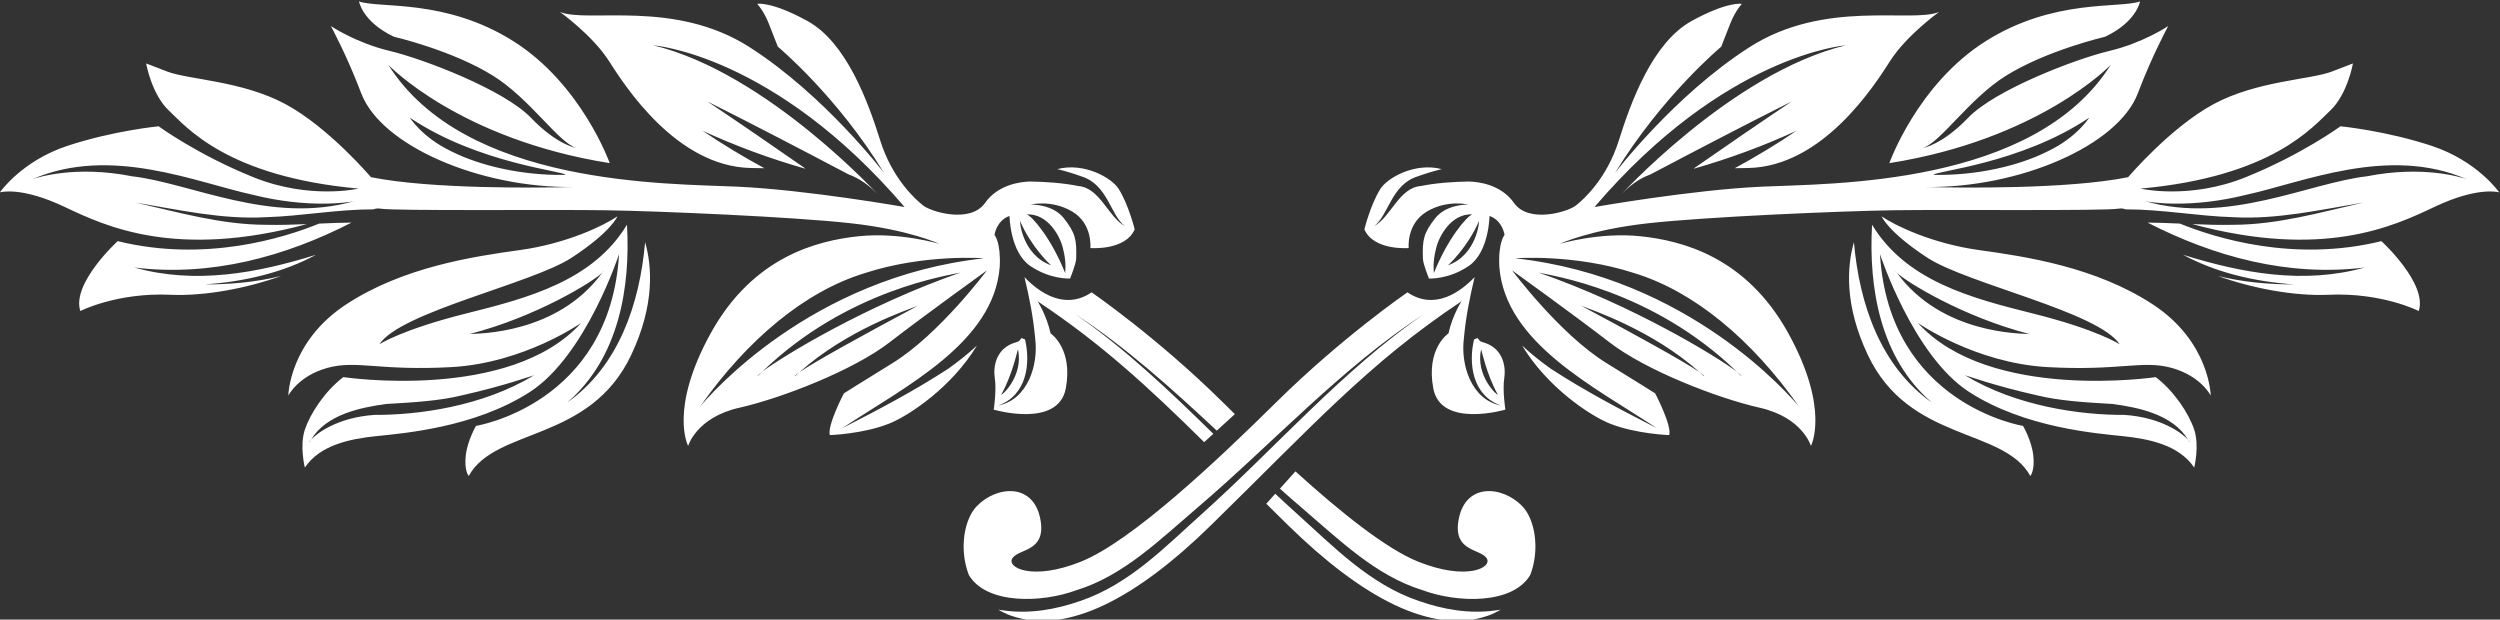 <?xml version="1.0" encoding="UTF-8" standalone="no"?>
<svg
   xmlns:dc="http://purl.org/dc/elements/1.1/"
   xmlns:cc="http://creativecommons.org/ns#"
   xmlns:rdf="http://www.w3.org/1999/02/22-rdf-syntax-ns#"
   xmlns:svg="http://www.w3.org/2000/svg"
   xmlns="http://www.w3.org/2000/svg"
   viewBox="0 0 325.761 80.733"
   height="80.733"
   width="325.761"
   xml:space="preserve"
   id="svg2"
   version="1.1"><rect x="0" y="0" width="325.761" height="80.733" fill="#333333" stroke="none"/><defs
     id="defs6"><clipPath
       id="clipPath18"
       clipPathUnits="userSpaceOnUse"><path
         id="path16"
         d="M 0,0 H 5953 V 5879 H 0 Z" /></clipPath></defs><g
     transform="matrix(1.333,0,0,-1.333,-82.301,734.923)"
     id="g10"><path
       d="m 285.975,523.528 c -2.481,-0.002 -4.994,0.223 -7.43,0.827 3.331,-1.205 7.477,-1.992 10.82,-1.839 5.243,0.238 8.816,-1.59 8.816,-1.59 0.874,2.702 -3.653,6.833 -3.653,6.833 -8.509,-2.098 -16.198,0.291 -19.696,1.714 -1.059,0.047 -2.118,0.091 -3.162,0.098 6.495,-3.326 13.724,-5.314 21.225,-4.392 -5.954,-1.671 -12.004,-0.551 -17.757,1.247 3.235,-1.759 7.066,-2.635 10.837,-2.898 z m -38.943,1.316 c 0.044,-0.062 0.092,-0.121 0.137,-0.181 0.88,-0.858 6.42,-4.306 12.95,-5.981 0.059,-0.003 0.082,-0.007 0.055,-0.013 -0.018,0.002 -0.035,0.01 -0.055,0.013 -0.774,0.046 -8.559,-0.04 -12.95,5.981 -0.089,0.085 -0.145,0.153 -0.137,0.181 z m 6.786,-10.194 c 0.006,0.023 2.815,-1.017 7.072,-1.97 2.171,-0.529 4.539,-0.675 7.379,-0.84 2.542,-0.347 5.862,-1.021 7.36,-3.49 0.131,-0.144 0.181,-0.239 0.153,-0.254 -0.049,0.089 -0.103,0.17 -0.153,0.254 -0.561,0.623 -2.612,2.184 -6.22,2.423 -4.21,-0.023 -10.523,0.811 -15.591,3.877 z m -10.848,13.009 c -0.673,-2.339 -0.964,-6.115 1.354,-11.022 4.052,-8.579 13.267,-7.071 15.888,-11.836 0,0 0.45,0.502 0.291,1.985 -0.159,1.483 -1.008,2.913 -1.008,2.913 0,0 -13.107,2.093 -13.979,16.788 0,0 3.229,-9.903 8.684,-13.452 5.453,-3.548 12.605,-4.079 15.094,-4.343 2.489,-0.263 5.454,-0.847 6.937,-3.07 0,0 0.53,2.117 0,3.708 -0.529,1.588 -1.958,3.76 -3.759,5.136 0,0 -16.26,-2.437 -23.249,5.296 0,0 5.586,-3.919 12.658,-4.316 7.068,-0.397 9.291,0.714 12.155,-0.08 2.855,-0.794 3.808,-2.702 3.808,-2.702 0,0 -0.077,5.244 -5.64,8.898 -5.558,3.654 -12.389,4.687 -16.999,5.323 -4.605,0.635 -8.26,2.422 -9.531,3.296 0,0 0.597,-1.508 4.485,-4.051 3.895,-2.541 16.724,-5.283 18.79,-8.461 0,0 -2.144,1.431 -8.501,3.02 -6.008,1.502 -12.386,3.172 -15.707,8.675 -0.349,-6.099 0.766,-13.031 5.846,-17.388 -5.025,3.541 -7.099,9.66 -7.617,15.683 z m -34.819,-14.894 c 0,-0.168 -2.187,1.789 -1.632,4.402 0.064,-0.039 0.488,-2.331 1.632,-4.402 z m -50.918,-10.904 c -1.244,-1.283 -1.756,-4.186 -0.792,-6.724 1.699,-2.9 7.102,-2.77 10.535,-1.496 4.578,1.402 8.143,4.93 11.817,8.064 7.373,6.293 14.033,13.637 22.141,18.929 -7.955,-5.489 -14.417,-12.988 -21.645,-19.487 -3.585,-3.206 -7.116,-6.927 -11.964,-8.567 -2.362,-0.821 -4.902,-1.286 -7.488,-0.919 -0.167,0.015 -0.337,0.037 -0.504,0.067 0.387,-0.223 0.798,-0.429 1.264,-0.59 5.505,-1.907 12.344,1.825 19.487,8.817 9.903,9.691 15.436,15.888 24.521,21.924 0,0 -0.875,-1.348 -1.272,-3.137 0,0 -2.223,-1.468 -1.481,-5.388 0.743,-3.919 7.042,-2.066 7.042,-2.066 0,0 -0.291,1.881 -0.107,3.097 0.187,1.218 -0.184,2.993 -2.119,3.496 -0.327,0.086 -0.31,0.212 -0.514,0.424 -0.017,-0.075 -0.311,-0.108 -0.327,-0.184 -0.551,-2.352 -0.152,-5.457 2.63,-6.432 -2.89,0.562 -3.949,3.982 -3.619,6.548 0.183,2.062 0.577,4.037 1.052,6.004 -1.331,-1.389 -3.871,-3.313 -6.568,-1.487 0,0 -6.368,-4.37 -12.804,-10.725 -5.722,-5.653 -14.132,-13.61 -19.129,-15.608 -4.765,-1.907 -7.31,-0.557 -6.673,0.357 0.635,0.913 3.19,0.634 2.765,3.547 -0.562,3.878 -4.301,3.546 -6.248,1.536 z m 52.614,24.22 c -0.039,-0.001 5.781,0.461 11.651,-1.449 5.819,-1.777 11.465,-6.459 16.105,-13.052 0.044,-0.056 0.073,-0.091 0.06,-0.084 -0.021,0.029 -0.044,0.055 -0.06,0.084 -0.886,1.054 -10.795,12.643 -27.756,14.501 z m 2.207,-1.365 c 0.029,-0.012 0.059,-0.021 0.086,-0.031 1.054,-0.266 11.079,-1.641 19.392,-9.701 0.303,-0.233 0.46,-0.383 0.435,-0.422 -0.144,0.145 -0.291,0.282 -0.435,0.422 -1.943,1.485 -10.159,6.496 -19.392,9.701 -0.066,0.017 -0.099,0.027 -0.086,0.031 z m 4.103,-3.195 c 0.05,-0.024 0.099,-0.052 0.149,-0.078 1.007,-0.409 6.94,-2.354 11.579,-6.501 0.312,-0.214 0.47,-0.355 0.441,-0.401 -0.147,0.136 -0.295,0.27 -0.441,0.401 -1.478,1.026 -6.468,3.774 -11.579,6.501 -0.107,0.043 -0.16,0.069 -0.149,0.078 z m 55.187,10.165 c 0.03,-0.009 0.061,-0.016 0.091,-0.023 0.602,-0.132 4.513,-0.713 9.844,0.617 5.576,1.211 13.937,4.855 21.586,1.532 -0.46,0.166 -4.222,1.379 -9.732,0.287 -5.727,-0.652 -13.594,-4.752 -21.698,-2.436 -0.056,0.011 -0.092,0.021 -0.091,0.023 z m -20.579,2.552 c -0.1,0.346 8.454,1.051 15.206,5.592 0.013,0.044 -1.144,-1.9 -4.052,-3.289 -2.825,-1.428 -6.982,-2.387 -11.154,-2.303 z m -47.507,-8.851 c 0.059,-0.002 1.959,1.789 3.052,4.315 0.069,0.173 -0.151,-3.302 -3.052,-4.315 z m 2.421,4.987 c -0.531,-0.139 -2.445,-2.398 -3.768,-5.73 0.003,-0.007 -0.162,0.98 0.205,2.375 0.274,1.235 1.505,3.463 3.563,3.355 z m 4.851,-12.819 c 2.428,-4.038 6.603,-6.85 8.611,-7.644 2.542,-1.006 5.773,-1.113 5.773,-1.113 0.265,0.954 -1.375,4.08 -1.375,4.08 0,0 -1.518,0.961 -4.769,2.965 -4.554,2.806 -9.214,9.055 -9.214,9.055 0,0 6.038,-4.343 9.533,-7.044 3.497,-2.701 10.458,-5.428 14.668,-6.381 4.211,-0.952 5.005,-3.734 5.005,-3.734 0,0 1.907,3.576 -2.225,11.044 -4.129,7.466 -10.406,9.028 -14.429,9.452 -4.026,0.424 -7.892,-0.742 -7.892,-0.742 0,0 2.913,1.378 8.635,2.012 5.717,0.636 18.69,1.191 24.015,1.273 5.322,0.078 20.651,-0.082 22.001,0.158 0.229,0.04 0.439,0.01 0.646,-0.07 3.602,0.002 7.038,-0.666 10.523,-0.767 4.26,-0.244 8.535,0.725 12.744,1.432 -4.167,-0.946 -8.353,-2.167 -12.751,-2.176 -1.329,-0.032 -2.664,0.011 -3.991,0.068 12.772,-3.439 19.632,-0.241 23.653,1.671 4.344,2.065 6.356,1.43 6.356,1.43 0,0 -2.119,3.071 -6.619,4.554 -4.504,1.483 -8.898,1.907 -8.898,1.907 0,0 -3.762,-2.755 -9.267,-4.978 -5.509,-2.224 -10.276,-1.112 -10.276,-1.112 12.868,1.166 16.841,6.037 18.538,7.626 1.694,1.59 2.222,4.608 2.222,4.608 0,0 0,0 -2.067,-0.795 -2.063,-0.795 -7.307,-0.899 -11.543,-3.177 -4.237,-2.278 -8.367,-7.149 -8.367,-7.149 -5.936,-1.188 -16.429,-1.042 -19.82,-0.959 9.212,-0.113 18.838,4.048 20.772,9.167 1.393,3.676 2.967,6.566 2.967,6.566 0,0 -2.435,-1.641 -5.774,-2.436 -3.334,-0.795 -11.174,-3.813 -13.766,-6.513 -2.598,-2.702 -4.449,-2.966 -4.449,-2.966 1.747,0.529 4.51,4.8 8.126,7.057 4.013,2.502 9.691,3.813 9.691,3.813 3.1,1.469 3.417,3.455 3.417,3.455 -1.985,-0.715 -8.421,0.319 -15.092,-3.891 -6.675,-4.211 -9.413,-11.917 -9.413,-11.917 14.722,2.331 21.646,9.613 21.646,9.613 -7.465,-11.876 -27.328,-11.598 -34.158,-11.915 -6.832,-0.319 -16.309,-1.988 -16.309,-1.988 12.76,14.934 24.57,15.809 24.57,15.809 -11.198,-2.701 -22.243,-14.881 -22.243,-14.881 1.063,1.17 2.04,1.854 3.146,2.26 4.583,2.414 9.172,4.811 13.795,7.127 -3.208,-2.147 -6.391,-4.34 -9.563,-6.546 0.026,10e-4 0.059,10e-4 0.087,0.002 3.362,0.961 6.716,2.193 9.957,3.685 -1.949,-1.32 -3.965,-2.535 -6.042,-3.663 0.424,0.004 0.866,0.01 1.33,0.021 7.259,0.158 12.288,7.997 13.876,10.486 1.589,2.488 4.767,4.766 4.767,4.766 -2.755,-1.112 -11.175,1.271 -18.534,-3.443 -7.365,-4.713 -13.135,-12.286 -13.135,-12.286 4.608,7.546 10.38,12.339 10.38,12.339 0,0 0.581,1.518 0.9,2.305 0.505,1.244 1.11,1.879 1.11,1.879 0,0 -1.376,0.266 -4.896,-1.668 -3.849,-2.111 -5.959,-7.97 -7.124,-11.677 -1.166,-3.708 -3.389,-5.72 -4.183,-6.356 -0.795,-0.635 -4.632,-1.795 -6.065,0.238 -1.287,1.828 -3.513,2.075 -4.415,2.096 -1.581,-0.03 -3.173,-0.135 -4.688,-0.439 -2.147,-0.172 -2.927,-3.032 -4.58,-3.925 1.422,1.038 1.67,4.067 4.262,4.865 0.783,0.287 1.569,0.519 2.355,0.713 -2.655,0.684 -5.343,-0.87 -6.014,-1.959 -0.979,-1.589 -1.548,-3.933 -1.548,-3.933 0.912,-2.104 4.33,-1.827 4.33,-1.827 0,0 -0.24,2.384 1.787,3.577 2.027,1.19 4.048,0.674 4.048,0.674 0,0 -2.144,0.08 -3.255,-1.351 -1.113,-1.43 -1.252,-2.064 -1.191,-3.932 0.016,-0.54 0.596,-1.946 0.596,-1.946 0,0 1.905,-0.119 3.892,1.231 1.987,1.352 2.025,4.886 2.025,4.886 1.285,-0.45 1.471,-1.852 1.471,-1.852 0,0 -0.637,-0.709 -0.513,-3.109 0.564,-7.418 9.19,-11.685 15.405,-15.788 -3.532,1.801 -7.008,3.626 -10.378,5.818 -0.953,0.681 -1.911,1.431 -2.8,2.265 z m -140.938,3.371 c 0,0 3.574,1.828 8.814,1.59 3.342,-0.153 7.489,0.634 10.82,1.839 -2.436,-0.604 -4.949,-0.829 -7.43,-0.827 3.769,0.263 7.604,1.139 10.838,2.898 -5.756,-1.798 -11.806,-2.918 -17.759,-1.247 7.502,-0.922 14.734,1.066 21.229,4.392 -1.045,-0.007 -2.105,-0.051 -3.166,-0.098 -3.496,-1.423 -11.186,-3.812 -19.692,-1.714 0,0 -4.529,-4.131 -3.654,-6.833 z m 116.812,-17.863 -0.88,-0.977 c 0.702,-0.694 1.416,-1.4 2.165,-2.131 7.142,-6.992 13.981,-10.724 19.486,-8.817 0.466,0.161 0.877,0.367 1.267,0.59 -0.169,-0.03 -0.34,-0.052 -0.506,-0.067 -2.586,-0.367 -5.125,0.098 -7.488,0.919 -4.851,1.64 -8.381,5.361 -11.965,8.567 -0.699,0.629 -1.389,1.272 -2.079,1.916 z m 24.93,-7.926 c 0.96,2.538 0.449,5.441 -0.796,6.724 -1.946,2.01 -5.685,2.342 -6.247,-1.536 -0.424,-2.913 2.13,-2.634 2.766,-3.547 0.637,-0.914 -1.907,-2.264 -6.673,-0.357 -3.155,1.261 -7.668,4.898 -12.009,8.83 l -1.519,-1.688 c 0.702,-0.626 1.409,-1.249 2.123,-1.858 3.675,-3.134 7.241,-6.662 11.818,-8.064 3.431,-1.274 8.838,-1.404 10.537,1.496 z m -103.681,23.545 c 6.531,1.675 12.072,5.123 12.95,5.981 0.044,0.06 0.093,0.119 0.138,0.181 0.009,-0.028 -0.05,-0.096 -0.138,-0.181 -4.391,-6.021 -12.176,-5.935 -12.95,-5.981 -0.017,-0.003 -0.037,-0.011 -0.055,-0.013 -0.025,0.006 -0.003,0.01 0.055,0.013 z m 6.302,-4.032 c -5.067,-3.066 -11.379,-3.9 -15.592,-3.877 -3.605,-0.239 -5.656,-1.8 -6.218,-2.423 -0.053,-0.084 -0.106,-0.165 -0.155,-0.254 -0.029,0.015 0.022,0.11 0.155,0.254 1.496,2.469 4.818,3.143 7.359,3.49 2.842,0.165 5.208,0.311 7.378,0.84 4.26,0.953 7.067,1.993 7.073,1.97 z m -24.027,-1.986 c 0,0 0.95,1.908 3.811,2.702 2.861,0.794 5.084,-0.317 12.155,0.08 7.069,0.397 12.657,4.316 12.657,4.316 -6.991,-7.733 -23.25,-5.296 -23.25,-5.296 -1.8,-1.376 -3.228,-3.548 -3.76,-5.136 -0.53,-1.591 0,-3.708 0,-3.708 1.484,2.223 4.449,2.807 6.939,3.07 2.487,0.264 9.637,0.795 15.091,4.343 5.455,3.549 8.685,13.452 8.685,13.452 -0.874,-14.695 -13.982,-16.788 -13.982,-16.788 0,0 -0.846,-1.43 -1.005,-2.913 -0.16,-1.483 0.291,-1.985 0.291,-1.985 2.624,4.765 11.837,3.257 15.888,11.836 2.317,4.907 2.029,8.683 1.353,11.022 -0.519,-6.023 -2.592,-12.142 -7.617,-15.683 5.078,4.357 6.196,11.289 5.847,17.388 -3.322,-5.503 -9.7,-7.173 -15.707,-8.675 -6.356,-1.589 -8.502,-3.02 -8.502,-3.02 2.066,3.178 14.895,5.92 18.787,8.461 3.894,2.543 4.49,4.051 4.49,4.051 -1.273,-0.874 -4.927,-2.661 -9.534,-3.296 -4.606,-0.636 -11.44,-1.669 -17.001,-5.323 -5.559,-3.654 -5.638,-8.898 -5.638,-8.898 z m -25.018,21.148 c 7.648,3.323 16.01,-0.321 21.584,-1.532 5.333,-1.33 9.241,-0.749 9.842,-0.617 0.032,0.007 0.062,0.014 0.093,0.023 8e-4,-0.002 -0.036,-0.012 -0.093,-0.023 -8.101,-2.316 -15.972,1.784 -21.698,2.436 -5.504,1.091 -9.265,-0.119 -9.729,-0.287 z m 93.017,-7.731 c -16.96,-1.858 -26.871,-13.447 -27.757,-14.501 -0.018,-0.029 -0.04,-0.055 -0.06,-0.084 -0.014,-0.007 0.013,0.028 0.06,0.084 4.64,6.593 10.288,11.275 16.104,13.052 5.87,1.91 11.689,1.448 11.653,1.449 z m -22.121,-11.519 c -0.025,0.039 0.132,0.189 0.435,0.422 8.313,8.06 18.338,9.435 19.393,9.701 0.026,0.01 0.057,0.019 0.085,0.031 0.014,-0.004 -0.021,-0.014 -0.085,-0.031 -9.233,-3.205 -17.449,-8.216 -19.393,-9.701 -0.144,-0.14 -0.291,-0.277 -0.435,-0.422 z m 3.643,-0.021 c -0.032,0.046 0.128,0.187 0.438,0.401 4.639,4.147 10.573,6.092 11.579,6.501 0.05,0.026 0.1,0.054 0.15,0.078 0.009,-0.009 -0.042,-0.035 -0.15,-0.078 -5.113,-2.727 -10.099,-5.475 -11.579,-6.501 -0.146,-0.131 -0.294,-0.265 -0.438,-0.401 z m 22.014,15.161 c 1.092,-2.526 2.993,-4.317 3.051,-4.315 -2.902,1.013 -3.118,4.488 -3.051,4.315 z m 4.399,-5.058 c -1.321,3.332 -3.235,5.591 -3.768,5.73 2.057,0.108 3.289,-2.12 3.562,-3.355 0.37,-1.395 0.202,-2.382 0.206,-2.375 z m -48.855,9.594 c -4.172,-0.084 -8.328,0.875 -11.154,2.303 -2.908,1.389 -4.063,3.333 -4.053,3.289 6.754,-4.541 15.308,-5.246 15.207,-5.592 z m -55.281,-1.714 c 0,0 2.013,0.635 6.356,-1.43 4.021,-1.912 10.878,-5.11 23.654,-1.671 -1.327,-0.057 -2.663,-0.1 -3.991,-0.068 -4.399,0.009 -8.587,1.23 -12.752,2.176 4.211,-0.707 8.481,-1.676 12.742,-1.432 3.484,0.101 6.921,0.769 10.522,0.767 0.208,0.08 0.417,0.11 0.644,0.07 1.35,-0.24 16.683,-0.08 22.005,-0.158 5.321,-0.082 18.298,-0.637 24.016,-1.273 5.72,-0.634 8.635,-2.012 8.635,-2.012 0,0 -3.868,1.166 -7.893,0.742 -4.024,-0.424 -10.299,-1.986 -14.431,-9.452 -4.132,-7.468 -2.223,-11.044 -2.223,-11.044 0,0 0.794,2.782 5.004,3.734 4.207,0.953 11.173,3.68 14.67,6.381 3.495,2.701 9.532,7.044 9.532,7.044 0,0 -4.659,-6.249 -9.216,-9.055 -3.249,-2.004 -4.767,-2.965 -4.767,-2.965 0,0 -1.639,-3.126 -1.374,-4.08 0,0 3.232,0.107 5.771,1.113 2.006,0.794 6.183,3.606 8.612,7.644 -0.89,-0.834 -1.848,-1.584 -2.801,-2.265 -3.37,-2.192 -6.846,-4.017 -10.379,-5.818 6.217,4.103 14.842,8.37 15.406,15.788 0.125,2.4 -0.512,3.109 -0.512,3.109 0,0 0.187,1.402 1.469,1.852 0,0 0.042,-3.534 2.025,-4.886 1.988,-1.35 3.894,-1.231 3.894,-1.231 0,0 0.579,1.406 0.597,1.946 0.06,1.868 -0.079,2.502 -1.193,3.932 -1.11,1.431 -3.257,1.351 -3.257,1.351 0,0 2.026,0.516 4.052,-0.674 2.027,-1.193 1.787,-3.577 1.787,-3.577 0,0 3.415,-0.277 4.33,1.827 0,0 -0.57,2.344 -1.55,3.933 -0.671,1.089 -3.359,2.643 -6.011,1.959 0.784,-0.194 1.568,-0.426 2.352,-0.713 2.594,-0.798 2.842,-3.827 4.261,-4.865 -1.652,0.893 -2.431,3.753 -4.576,3.925 -1.515,0.304 -3.11,0.409 -4.69,0.439 -0.903,-0.021 -3.129,-0.268 -4.416,-2.096 -1.43,-2.033 -5.269,-0.873 -6.064,-0.238 -0.796,0.636 -3.019,2.648 -4.183,6.356 -1.165,3.707 -3.276,9.566 -7.123,11.677 -3.523,1.934 -4.898,1.668 -4.898,1.668 0,0 0.608,-0.635 1.111,-1.879 0.318,-0.787 0.901,-2.305 0.901,-2.305 0,0 5.771,-4.793 10.379,-12.339 0,0 -5.772,7.573 -13.134,12.286 -7.361,4.714 -15.78,2.331 -18.537,3.443 0,0 3.179,-2.278 4.768,-4.766 1.59,-2.489 6.62,-10.328 13.875,-10.486 0.466,-0.011 0.91,-0.017 1.333,-0.021 -2.076,1.128 -4.092,2.343 -6.041,3.663 3.24,-1.492 6.592,-2.724 9.954,-3.685 0.031,-0.001 0.061,-0.001 0.088,-0.002 -3.172,2.206 -6.354,4.399 -9.566,6.546 4.627,-2.316 9.215,-4.713 13.799,-7.127 1.104,-0.406 2.081,-1.09 3.146,-2.26 0,0 -11.044,12.18 -22.245,14.881 0,0 11.811,-0.875 24.572,-15.809 0,0 -9.479,1.669 -16.311,1.988 -6.83,0.317 -26.689,0.039 -34.157,11.915 0,0 6.923,-7.282 21.647,-9.613 0,0 -2.742,7.706 -9.415,11.917 -6.672,4.21 -13.107,3.176 -15.091,3.891 0,0 0.316,-1.986 3.414,-3.455 0,0 5.681,-1.311 9.691,-3.813 3.621,-2.257 6.383,-6.528 8.132,-7.057 0,0 -1.855,0.264 -4.451,2.966 -2.592,2.7 -10.431,5.718 -13.768,6.513 -3.335,0.795 -5.771,2.436 -5.771,2.436 0,0 1.574,-2.89 2.964,-6.566 1.936,-5.119 11.56,-9.28 20.774,-9.167 -3.393,-0.083 -13.883,-0.229 -19.821,0.959 0,0 -4.128,4.871 -8.366,7.149 -4.236,2.278 -9.479,2.382 -11.544,3.177 -2.066,0.795 -2.066,0.795 -2.066,0.795 0,0 0.53,-3.018 2.224,-4.608 1.695,-1.589 5.667,-6.46 18.535,-7.626 0,0 -4.766,-1.112 -10.275,1.112 -5.505,2.223 -9.264,4.978 -9.264,4.978 0,0 -4.396,-0.424 -8.899,-1.907 -4.503,-1.483 -6.62,-4.554 -6.62,-4.554 z m 97.897,-19.759 c 1.142,2.071 1.567,4.363 1.63,4.402 0.556,-2.613 -1.63,-4.57 -1.63,-4.402 z m 21.063,-3.529 1.767,1.613 c -0.41,0.402 -0.811,0.797 -1.2,1.18 -6.434,6.355 -12.803,10.725 -12.803,10.725 -2.697,-1.826 -5.238,0.098 -6.566,1.487 0.476,-1.967 0.868,-3.942 1.05,-6.004 0.331,-2.566 -0.731,-5.986 -3.62,-6.548 2.785,0.975 3.183,4.08 2.633,6.432 -0.015,0.076 -0.31,0.109 -0.329,0.184 -0.202,-0.212 -0.187,-0.338 -0.516,-0.424 -1.931,-0.503 -2.303,-2.278 -2.118,-3.496 0.187,-1.216 -0.104,-3.097 -0.104,-3.097 0,0 6.299,-1.853 7.043,2.066 0.739,3.92 -1.484,5.388 -1.484,5.388 -0.397,1.789 -1.271,3.137 -1.271,3.137 6.247,-4.153 10.817,-8.38 16.283,-13.768 l 0.895,0.815 c -4.287,4.197 -8.616,8.331 -13.509,11.708 4.999,-3.261 9.445,-7.303 13.849,-11.398"
       style="fill:#ffffff;fill-opacity:1;fill-rule:nonzero;stroke:none;stroke-width:0.1"
       id="path470" /></g></svg>